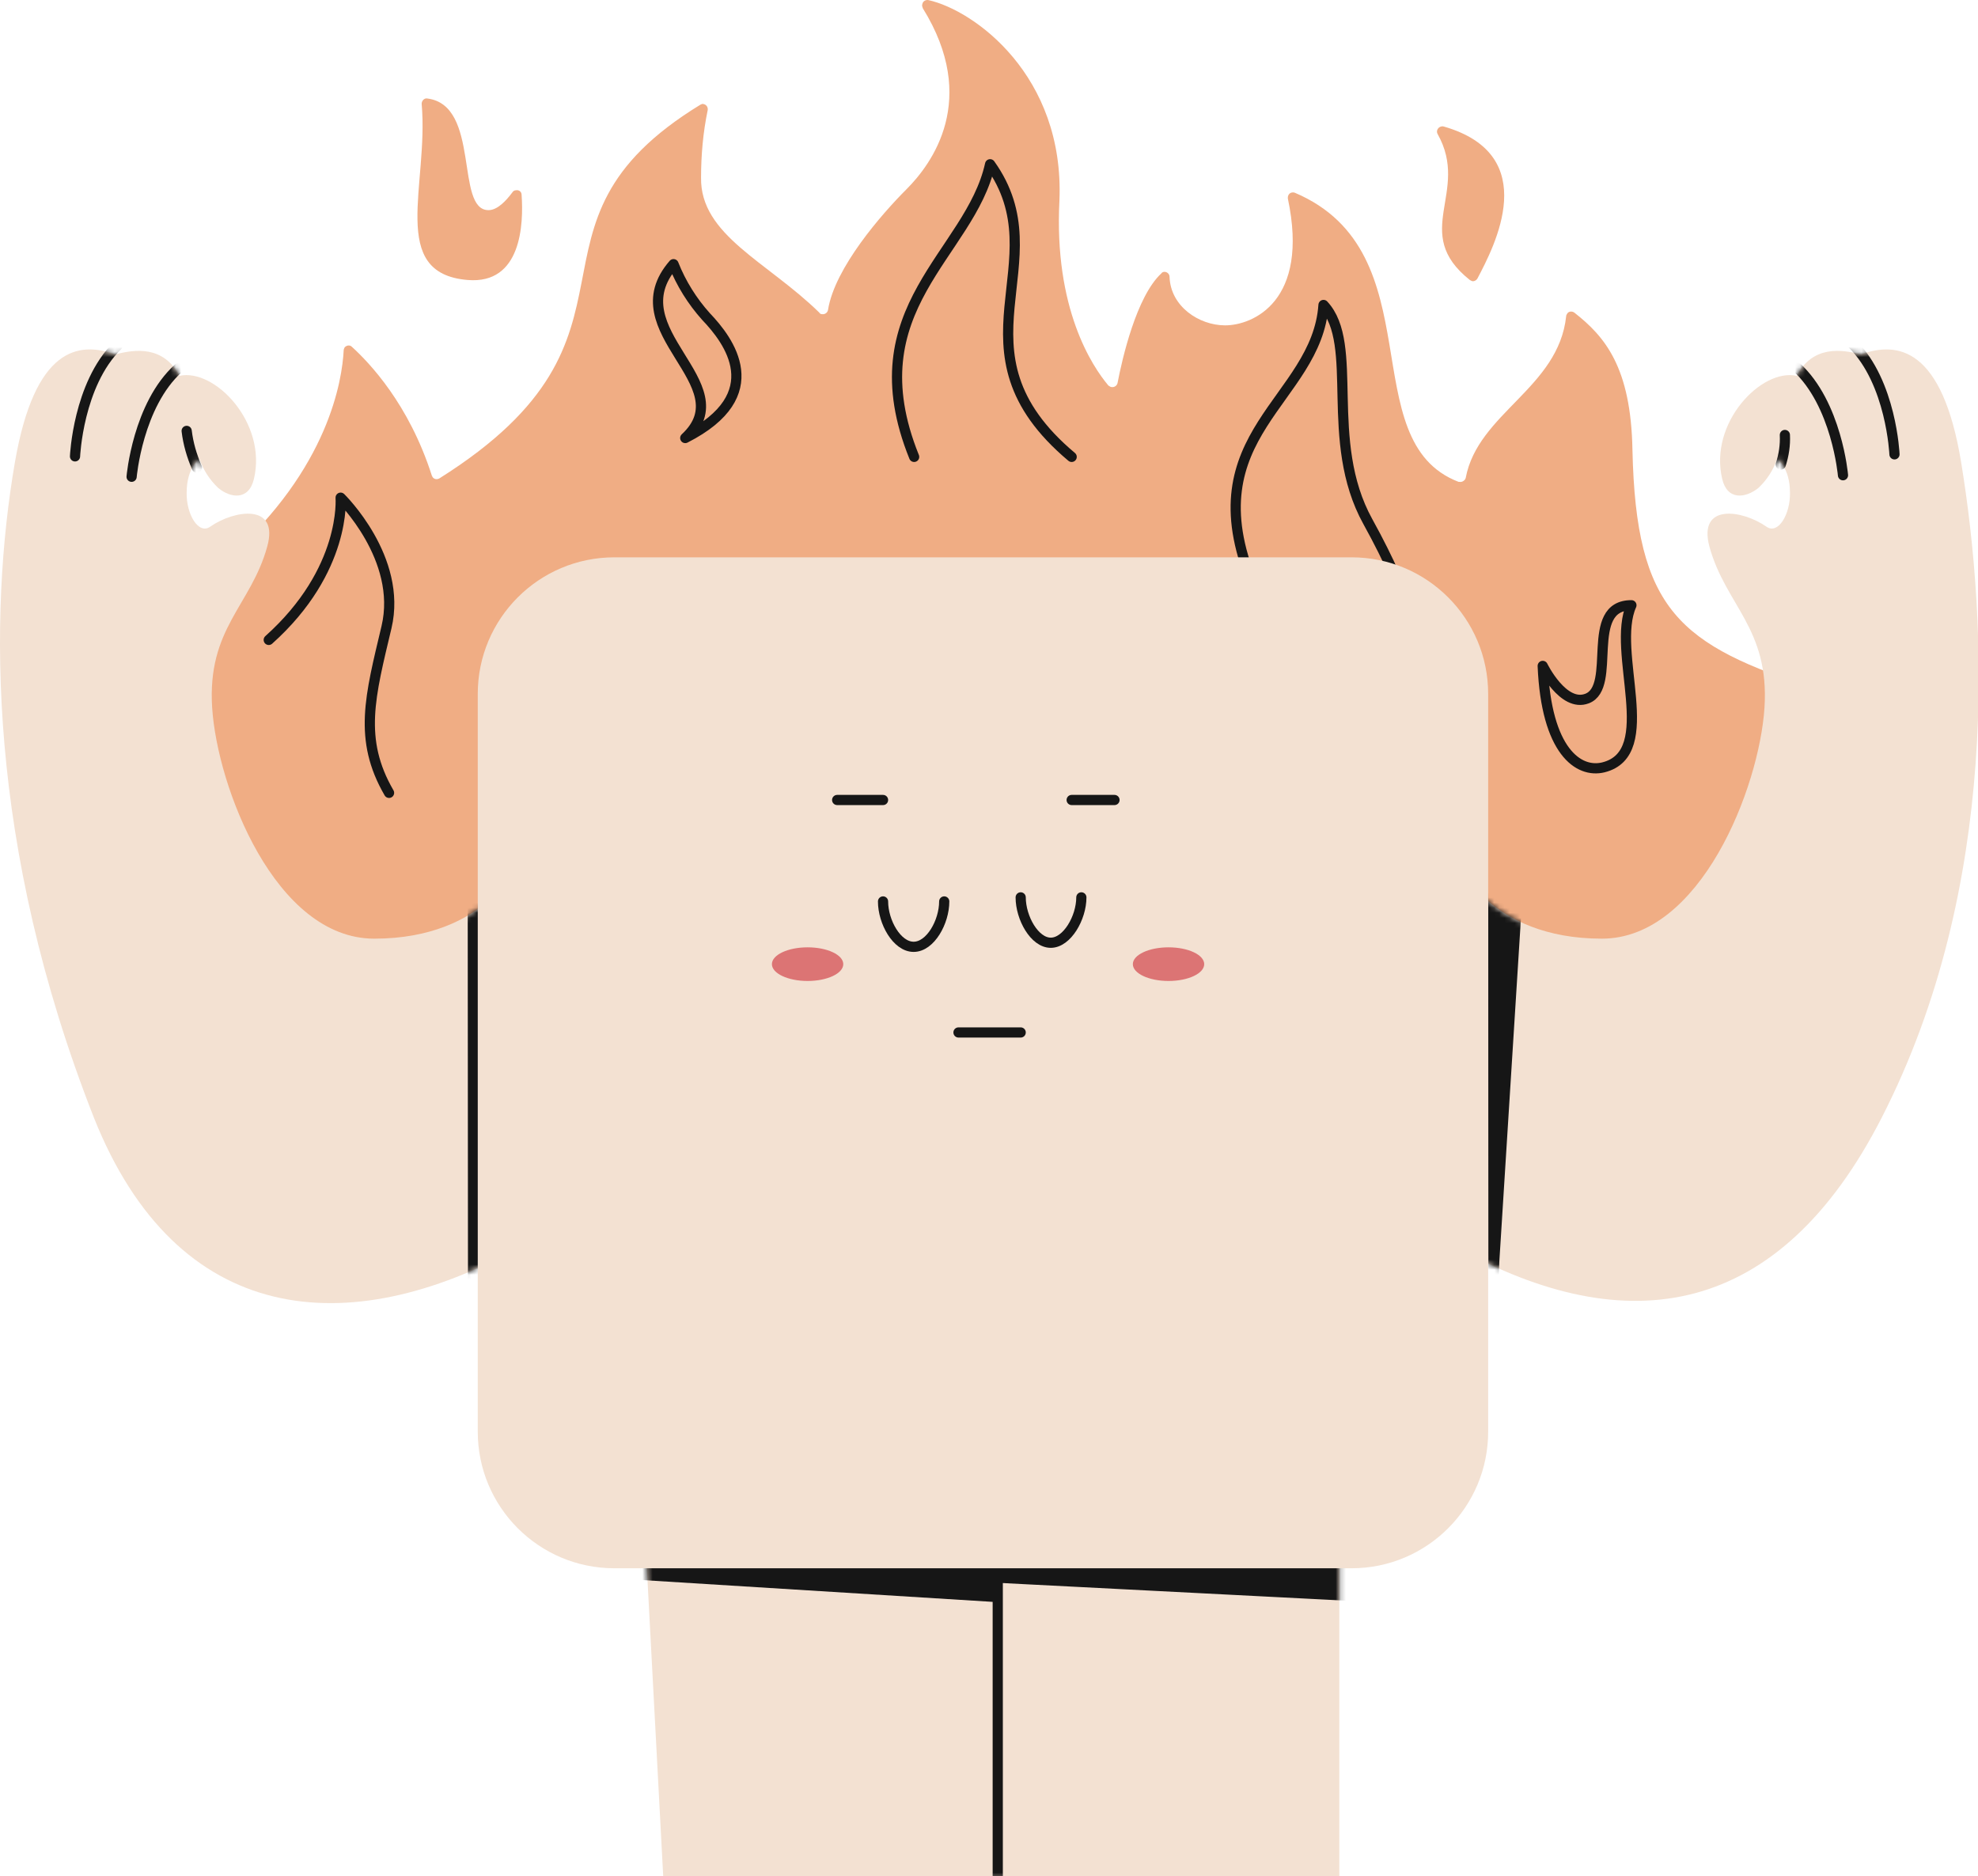 <svg height="368" viewBox="0 0 388 368" width="388" xmlns="http://www.w3.org/2000/svg" xmlns:xlink="http://www.w3.org/1999/xlink"><mask id="a" fill="#fff"><path d="m0 1.8 3.6 67.8h132.6v-69.6z" fill="#fff" fill-rule="evenodd"/></mask><mask id="b" fill="#fff"><path d="m101.916 176.077c-33.7 18.7-67.2 15.6-83.5-25.4-21-53.4-20.6-98.8-15.5-128.5 3.9-22.6 12.5-23.8 19.7-21.2 3.8-1 9.4-1.8 12.6 4.2 6.9-1.5 17.2 9.2 14.6 20.2-1 4.3-4.6 3.8-7 1.8-1.7-1.6-2.9-3.5-3.7-5.7 0 0-2.5 1.7-2.5 6.6-.1 4.2 2.3 8.3 4.6 6.7 4.7-3.3 13.6-4.7 11.2 3.9-3.2 11.6-11.8 16-10.8 31.6s12.4 45.3 31.8 45.3c22.2 0 28.5-15.1 28.5-15.1z" fill="#fff" fill-rule="evenodd"/></mask><mask id="c" fill="#fff"><path d="m0 176.076c33.7 18.7 63.4 13.9 83.5-25.4 23.2-45.3 20.7-97.1 15.6-128.4-3.7-22.7-12.5-23.9-19.7-21.3-3.8-1-9.4-1.8-12.6 4.2-6.9-1.5-17.2 9.2-14.6 20.2 1 4.3 4.6 3.8 7.1 1.8 1.7-1.6 2.9-3.5 3.7-5.7 0 0 2.5 1.7 2.5 6.6.1 4.2-2.3 8.3-4.6 6.7-4.7-3.3-13.5-4.7-11.2 3.9 3.2 11.6 11.8 16 10.8 31.6s-12.5 45.3-31.9 45.3c-22.2 0-28.5-15.1-28.5-15.1z" fill="#fff" fill-rule="evenodd"/></mask><mask id="d" fill="#fff"><path d="m101.916 176.077c-33.7 18.7-67.2 15.6-83.5-25.4-21-53.4-20.6-98.8-15.5-128.5 3.9-22.6 12.5-23.8 19.7-21.2 3.8-1 9.4-1.8 12.6 4.2 6.9-1.5 17.2 9.2 14.6 20.2-1 4.3-4.6 3.8-7 1.8-1.7-1.6-2.9-3.5-3.7-5.7 0 0-2.5 1.7-2.5 6.6-.1 4.2 2.3 8.3 4.6 6.7 4.7-3.3 13.6-4.7 11.2 3.9-3.2 11.6-11.8 16-10.8 31.6s12.4 45.3 31.8 45.3c22.2 0 28.5-15.1 28.5-15.1z" fill="#fff" fill-rule="evenodd"/></mask><g fill="none" fill-rule="evenodd"><path d="m137.416 20.519c-39 23.8-6.2 45-51.2 73.3-.5.3-1.1.2-1.4-.3 0-.1-.1-.2-.1-.2-4.5-14.1-12.3-22.2-15.7-25.3-.4-.4-1-.3-1.4.1-.1.2-.2.4-.2.6-.3 5.8-2.9 23.1-22.5 40.5-24.1 21.4-19.1 85.8 30.4 93.3 48.2 7.4 251-5.9 261.3-6.6.3 0 .5-.1.7-.3 3.8-4.3 44.9-52.1 19.1-60.4-27-8.7-35.5-15.4-36.2-47-.3-16.2-5.4-22.2-11.4-26.9-.4-.3-1.1-.3-1.4.2-.1.2-.2.3-.2.5-1.5 14.1-17.3 19-19.7 31.7-.1.5-.7.9-1.2.8-.1 0-.1 0-.2 0-20.9-8-4.6-45-32.1-56.7-.5-.2-1.1 0-1.3.5-.1.2-.1.4-.1.6 4.3 20.2-6.9 24.9-12.3 24.9-5.1 0-10.7-3.7-10.9-9.5 0-.6-.5-1-1-1-.2 0-.5.1-.6.3-4.9 4.5-7.7 16.8-8.6 21.5-.1.5-.6.9-1.2.8-.2 0-.4-.2-.6-.3-3.2-3.8-10.7-15.1-9.6-36.3 1-24.5-16.7-37.3-25.7-39.3-.5-.1-1.1.2-1.2.8-.1.3 0 .5.1.8 11.1 17.9 1.8 30.5-3.2 35.5-4.8 4.8-14.1 15.4-15.4 23.7-.1.5-.6.9-1.2.8-.2 0-.4-.1-.5-.3-10.2-10-23.4-15.2-23.2-26.5 0-4.4.4-8.9 1.3-13.2.1-.5-.2-1.1-.8-1.2-.1-.1-.4 0-.6.1z" fill="#f0ad84" fill-rule="nonzero"/><g stroke="#161616" stroke-linecap="round" stroke-width="2"><path d="m210.216 89.619c-25-21-2.2-38.1-16-57.4-3.9 17.7-26.7 28.2-14.9 57.4" stroke-linejoin="round"/><path d="m245.716 114.419c-12.1-29.3 12.6-35.8 13.9-54.6 7.2 7.7-.1 26.6 8.7 42.5s9.4 23.1 9.4 23.1" stroke-linejoin="round"/><path d="m132.116 51.819c-11.4 13.1 13.8 23.4 2.3 34.1 16.7-8.5 8.5-19.2 4.1-23.8-2.7-3-4.9-6.5-6.4-10.3z" stroke-linejoin="round"/><path d="m52.716 125.519c15.3-13.7 14.1-27.9 14.1-27.9s12.2 11.9 9 25.4-5.6 22 .5 32.5" stroke-linejoin="round"/><path d="m302.616 130.619c.7 16.7 7 21.1 11.9 19.9 11.2-2.8 1.4-22.7 5.5-31.8-9.4 0-2.7 16-8.7 18.3-4.7 1.8-8.7-6.4-8.7-6.4z" stroke-linejoin="round"/></g><path d="m126.516 300.619 3.6 67.8h132.6v-69.6z" fill="#f3e1d2" fill-rule="nonzero"/><g mask="url(#a)" transform="translate(126.516 298.819)"><g transform="translate(-39.3 -191.6)"><path d="m108.5 196.9v66.2" fill="none" stroke="#161616" stroke-linejoin="round" stroke-width="2"/><g fill="#161616" fill-rule="nonzero"><path d="m177.9 2c14.8 0 26.8 12 26.8 26.8l.1 144.6c0 14.8-12 26.8-26.8 26.8l-144.6.1c-14.8 0-26.8-12-26.8-26.8l-.1-144.6c0-14.8 12-26.8 26.8-26.8zm0-2-144.6.1c-15.9 0-28.8 12.9-28.8 28.8l.1 144.6c0 15.9 12.9 28.8 28.8 28.8l144.6-.1c15.9 0 28.7-12.9 28.8-28.8l-.1-144.6c0-15.9-12.9-28.7-28.8-28.8z"/><path d="m197.7 191.6c-5.1 5.5-12.2 8.6-19.7 8.6h-106.8l12.9 1.8 93.6 4.8c10.9.7 21.2-5.4 25.9-15.3h-5.9z"/><path d="m108 200.2-108 .1 107.7 6.7z"/></g></g></g><path d="m285.616 244.619c33.7 18.7 63.4 13.9 83.5-25.4 23.2-45.3 20.7-97.1 15.6-128.4-3.7-22.7-12.5-23.9-19.7-21.3-3.8-1-9.4-1.8-12.6 4.2-6.9-1.5-17.2 9.2-14.6 20.2 1 4.3 4.6 3.8 7.1 1.8 1.7-1.6 2.9-3.5 3.7-5.7 0 0 2.5 1.7 2.5 6.6.1 4.2-2.3 8.3-4.6 6.7-4.7-3.3-13.5-4.7-11.2 3.9 3.2 11.6 11.8 16 10.8 31.6s-12.5 45.3-31.9 45.3c-22.2 0-28.5-15.1-28.5-15.1z" fill="#f3e1d2" fill-rule="nonzero"/><path d="m101.916 244.619c-33.7 18.7-67.2 15.6-83.5-25.4-21-53.4-20.6-98.8-15.5-128.5 3.9-22.6 12.5-23.8 19.7-21.2 3.8-1 9.4-1.8 12.6 4.2 6.9-1.5 17.2 9.2 14.6 20.2-1 4.3-4.6 3.8-7 1.8-1.7-1.6-2.9-3.5-3.7-5.7 0 0-2.5 1.7-2.5 6.6-.1 4.2 2.3 8.3 4.6 6.7 4.7-3.3 13.6-4.7 11.2 3.9-3.2 11.6-11.8 16-10.8 31.6s12.4 45.3 31.8 45.3c22.2 0 28.5-15.1 28.5-15.1z" fill="#f3e1d2" fill-rule="nonzero"/><g mask="url(#b)" stroke="#161616" stroke-linecap="round" stroke-width="2" transform="translate(0 68.542)"><g transform="translate(14.716 -.723)"><path d="m8.3 0c-7.7 7.6-8.3 21.7-8.3 21.7"/><path d="m20.3 4.4c-8 7.2-9.2 21.3-9.2 21.3"/><path d="m23.9 23.9c-1-2.3-1.7-4.7-2-7.2"/></g></g><g mask="url(#c)" transform="translate(285.616 68.543)"><g transform="translate(-193.9 -1.124)"><g fill="none" stroke="#161616" stroke-linecap="round" stroke-width="2"><path d="m271.6 0c7.7 7.6 8.3 21.7 8.3 21.7"/><path d="m260.6 4.5c8 7.3 9.2 21.3 9.2 21.3"/><path d="m257.6 23.7c.6-1.9.9-3.8.8-5.8"/></g><path d="m173.4 41.8c14.8 0 26.8 12 26.8 26.8l.1 144.6c0 14.8-12 26.8-26.8 26.8l-144.6.1c-14.8 0-26.8-12-26.8-26.8l-.1-144.6c0-14.8 12-26.8 26.8-26.8zm0-2-144.6.1c-15.9 0-28.8 12.9-28.8 28.8l.1 144.6c0 15.9 12.9 28.8 28.8 28.8l144.6-.1c15.9 0 28.7-12.9 28.8-28.8l-.1-144.6c0-15.9-12.9-28.7-28.8-28.8z" fill="#161616" fill-rule="nonzero"/><path d="m200.2 71.9.1 141.3 8.9-141.3z" fill="#161616" fill-rule="nonzero"/><path d="m209.2 63.6v8.3l.2-3c.1-1.7 0-3.5-.2-5.3z" fill="#161616" fill-rule="nonzero" opacity=".5"/></g></g><path d="m265.116 40.677c14.8 0 26.8 12 26.8 26.8l.1 144.6c0 14.8-12 26.8-26.8 26.8l-144.6.1c-14.8 0-26.8-12-26.8-26.8l-.1-144.6c0-14.8 12-26.8 26.8-26.8zm0-2-144.6.1c-15.9 0-28.8 12.9-28.8 28.8l.1 144.6c0 15.9 12.9 28.8 28.8 28.8l144.6-.1c15.9 0 28.7-12.9 28.8-28.8l-.1-144.6c0-15.9-12.9-28.7-28.8-28.8z" fill="#161616" fill-rule="nonzero" mask="url(#d)" transform="translate(0 68.542)"/><path d="m120.516 109.319h144.6c14.8 0 26.8 12 26.8 26.8v144.7c0 14.8-12 26.8-26.8 26.8h-144.6c-14.8 0-26.8-12-26.8-26.8v-144.7c0-14.8 12-26.8 26.8-26.8z" fill="#f3e1d2" fill-rule="nonzero"/><path d="m173.216 176.819c0 4 2.7 8.9 6 8.9s6-4.9 6-8.9" stroke="#161616" stroke-linecap="round" stroke-width="2"/><path d="m200.216 176.019c0 4 2.7 8.9 5.9 8.9s6-4.9 6-8.9" stroke="#161616" stroke-linecap="round" stroke-width="2"/><path d="m188.016 202.519h12.2" stroke="#161616" stroke-linecap="round" stroke-width="2"/><path d="m164.216 156.919h9" stroke="#161616" stroke-linecap="round" stroke-width="2"/><path d="m210.216 156.919h8.4" stroke="#161616" stroke-linecap="round" stroke-width="2"/><ellipse cx="158.416" cy="189.119" fill="#dc7474" fill-rule="nonzero" rx="7" ry="3.3"/><ellipse cx="229.216" cy="189.119" fill="#dc7474" fill-rule="nonzero" rx="7" ry="3.3"/><path d="m283.216 24.819c19.4 5.6 9.9 23.5 6.6 29.8-.3.5-.9.7-1.3.4-.1 0-.1-.1-.2-.1-11.7-9.3.1-17.2-6.3-28.6-.3-.5-.1-1.1.4-1.4.2-.1.5-.2.8-.1z" fill="#f0ad84" fill-rule="nonzero"/><path d="m83.816 19.319c-.5-.1-1 .3-1.1.9v.2c1.4 15.9-6.6 33.2 9 34.5 10.6.9 11-11 10.6-16.7 0-.6-.5-1-1.1-.9-.3 0-.6.2-.7.4-1.2 1.6-2.9 3.5-4.7 3.5-6.6 0-1.5-20.6-12-21.9z" fill="#f0ad84" fill-rule="nonzero"/></g></svg>